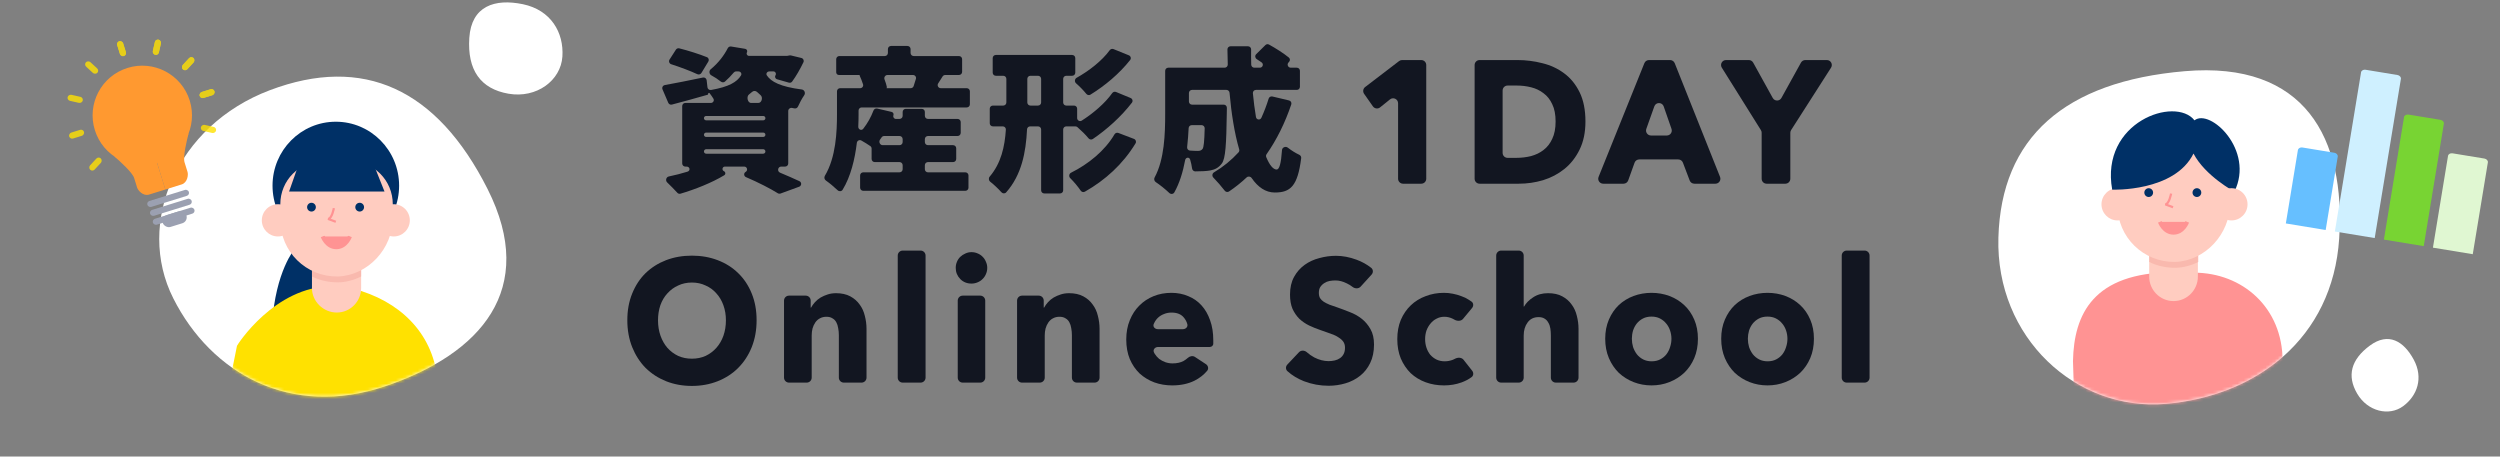 <svg width="805" height="147" viewBox="0 0 805 147" fill="none" xmlns="http://www.w3.org/2000/svg">
<rect x="0" y="0" width="805" height="147" fill="#808080" stroke="none"/>
<path d="M228.084 19.814C228.395 19.301 228.187 18.632 227.63 18.408C225.158 17.413 221.495 16.253 218.705 15.563C218.295 15.462 217.869 15.636 217.641 15.992L215.594 19.175C215.233 19.737 215.512 20.488 216.148 20.69C218.983 21.593 222.372 22.871 224.529 23.884C225.007 24.108 225.582 23.946 225.856 23.495L228.084 19.814ZM226.669 48.767C226.669 48.367 226.994 48.042 227.394 48.042H245.74C246.14 48.042 246.465 48.367 246.465 48.767C246.465 49.167 246.14 49.492 245.74 49.492H227.394C226.994 49.492 226.669 49.167 226.669 48.767ZM226.669 43.393C226.669 43.007 226.983 42.694 227.369 42.694H245.765C246.152 42.694 246.465 43.007 246.465 43.393C246.465 43.78 246.152 44.093 245.765 44.093H227.369C226.983 44.093 226.669 43.78 226.669 43.393ZM226.669 38.045C226.669 37.658 226.983 37.345 227.369 37.345H245.765C246.152 37.345 246.465 37.658 246.465 38.045C246.465 38.431 246.152 38.745 245.765 38.745H227.369C226.983 38.745 226.669 38.431 226.669 38.045ZM241.849 33.146C240.71 33.146 240.276 31.076 241.193 30.399C241.546 30.14 241.874 29.87 242.179 29.592C242.639 29.174 243.368 29.194 243.803 29.638C244.134 29.976 244.495 30.304 244.889 30.622C245.743 31.311 245.3 33.146 244.202 33.146H241.849ZM252.813 53.641C253.366 53.641 253.813 53.193 253.813 52.641V35.742C253.813 35.102 254.405 34.629 255.032 34.756C255.302 34.81 255.576 34.862 255.854 34.912C256.323 34.996 256.777 34.722 256.966 34.285C257.46 33.142 258.197 31.788 258.976 30.637C259.439 29.952 259.025 28.924 258.205 28.818C251.238 27.917 248.31 26.323 246.933 24.29C246.54 23.709 247.021 22.998 247.723 22.998H249.054C249.685 22.998 250.047 23.732 249.706 24.264C249.395 24.75 249.661 25.368 250.217 25.527L254.021 26.614C254.41 26.725 254.828 26.592 255.069 26.267C256.309 24.589 257.634 22.279 258.708 20.039C258.978 19.475 258.652 18.813 258.045 18.666L254.673 17.85C254.535 17.817 254.391 17.813 254.251 17.84L253.506 17.981C253.444 17.993 253.382 17.999 253.319 17.999H241.206C240.614 17.999 240.236 17.379 240.516 16.857C240.769 16.384 240.48 15.811 239.95 15.723L235.417 14.974C234.974 14.9 234.539 15.132 234.334 15.531C233.164 17.809 231.36 20.243 228.852 22.301C228.227 22.814 228.34 23.876 229.051 24.26C230.118 24.836 231.232 25.559 232.097 26.259C232.492 26.579 233.065 26.604 233.446 26.267C234.486 25.344 235.419 24.369 236.264 23.364C236.458 23.134 236.742 22.998 237.042 22.998H237.785C238.48 22.998 238.963 23.695 238.602 24.289C237.292 26.445 234.677 27.955 228.953 28.973C228.392 29.073 227.865 28.674 227.801 28.109L227.543 25.834C227.476 25.251 226.923 24.85 226.348 24.968C221.92 25.88 217.475 26.799 214.086 27.386C213.445 27.497 213.071 28.177 213.328 28.776L215.181 33.1C215.377 33.557 215.877 33.801 216.357 33.673C219.866 32.739 223.968 31.648 227.838 30.514C227.971 30.475 228.055 30.345 228.037 30.208C228 29.939 228.317 29.792 228.486 30.005C228.901 30.526 229.32 31.134 229.706 31.749C230.093 32.368 229.633 33.146 228.902 33.146H220.671C220.119 33.146 219.671 33.593 219.671 34.146V52.641C219.671 53.193 220.119 53.641 220.671 53.641H221.075C222.157 53.641 222.402 54.955 221.369 55.276C219.457 55.871 217.395 56.4 215.352 56.822C214.501 56.997 214.196 58.139 214.827 58.736C215.978 59.824 217.212 61.107 218.103 62.078C218.361 62.359 218.753 62.474 219.119 62.367C223.698 61.028 229.231 58.841 233.198 56.437C233.716 56.123 233.654 55.369 233.102 55.12C232.342 54.778 232.586 53.641 233.42 53.641H239.645C240.589 53.641 240.915 54.897 240.091 55.356C239.419 55.731 239.48 56.723 240.187 57.026C244.196 58.74 248.094 60.745 250.443 62.219C250.71 62.387 251.039 62.425 251.335 62.316L257.324 60.123C258.141 59.824 258.206 58.709 257.418 58.339C255.603 57.488 253.425 56.542 251.171 55.596C250.157 55.171 250.458 53.641 251.557 53.641H252.813Z" fill="#121621"/>
<path d="M289.655 43.793C290.207 43.793 290.655 44.241 290.655 44.793V45.743C290.655 46.295 290.207 46.743 289.655 46.743H284.221C283.345 46.743 282.859 45.664 283.372 44.953C283.536 44.725 283.698 44.492 283.857 44.253C284.047 43.969 284.364 43.793 284.705 43.793H289.655ZM293.984 24.148C294.631 24.148 295.107 24.753 294.93 25.376C294.7 26.188 294.441 26.996 294.188 27.734C294.05 28.133 293.673 28.397 293.251 28.397H285.549C285.443 28.397 285.423 28.246 285.526 28.218C285.571 28.206 285.6 28.162 285.592 28.115C285.454 27.372 285.176 26.491 284.823 25.588C284.557 24.907 285.043 24.148 285.773 24.148H293.984ZM276.458 35.595C276.458 35.043 276.906 34.595 277.458 34.595H311.3C311.852 34.595 312.3 34.148 312.3 33.595V29.397C312.3 28.845 311.852 28.397 311.3 28.397H302.93C302.14 28.397 301.664 27.525 302.091 26.86C302.546 26.152 303.025 25.403 303.508 24.624C303.692 24.329 304.014 24.148 304.362 24.148H308.801C309.353 24.148 309.801 23.7 309.801 23.148V19.049C309.801 18.497 309.353 18.049 308.801 18.049H294.204C293.652 18.049 293.204 17.601 293.204 17.049V15.8C293.204 15.248 292.757 14.8 292.204 14.8H286.906C286.354 14.8 285.906 15.248 285.906 15.8V17.049C285.906 17.601 285.458 18.049 284.906 18.049H270.26C269.708 18.049 269.26 18.497 269.26 19.049V23.282C269.26 23.76 269.647 24.148 270.126 24.148H276.8C276.852 24.148 276.861 24.222 276.811 24.235C276.784 24.241 276.769 24.271 276.781 24.296C277.195 25.165 277.583 26.172 277.898 27.156C278.097 27.779 277.62 28.397 276.965 28.397H270.51C269.958 28.397 269.51 28.845 269.51 29.397V36.695C269.51 42.394 269.194 50.618 265.605 56.613C265.302 57.119 265.455 57.794 265.939 58.132C267.112 58.952 268.643 60.223 269.716 61.256C270.187 61.71 270.978 61.667 271.319 61.109C273.931 56.847 275.265 51.287 275.899 46.011C275.983 45.308 276.74 44.899 277.356 45.247C278.361 45.815 279.424 46.467 280.253 47.049C280.51 47.23 280.657 47.528 280.657 47.843V51.191C280.657 51.744 281.105 52.191 281.657 52.191H289.655C290.207 52.191 290.655 52.639 290.655 53.191V54.491C290.655 55.043 290.207 55.491 289.655 55.491H277.958C277.406 55.491 276.958 55.938 276.958 56.491V60.439C276.958 60.992 277.406 61.439 277.958 61.439H310.85C311.403 61.439 311.85 60.992 311.85 60.439V56.491C311.85 55.938 311.403 55.491 310.85 55.491H298.803C298.251 55.491 297.803 55.043 297.803 54.491V53.191C297.803 52.639 298.251 52.191 298.803 52.191H306.901C307.453 52.191 307.901 51.744 307.901 51.191V47.743C307.901 47.19 307.453 46.743 306.901 46.743H298.803C298.251 46.743 297.803 46.295 297.803 45.743V44.793C297.803 44.241 298.251 43.793 298.803 43.793H308.351C308.903 43.793 309.351 43.346 309.351 42.793V39.294C309.351 38.742 308.903 38.294 308.351 38.294H298.803C298.251 38.294 297.803 37.847 297.803 37.294V36.045C297.803 35.493 297.356 35.045 296.803 35.045H291.655C291.103 35.045 290.655 35.493 290.655 36.045V37.294C290.655 37.847 290.207 38.294 289.655 38.294H288.471C287.872 38.294 287.469 37.677 287.683 37.118C287.861 36.653 287.58 36.146 287.094 36.033L282.448 34.953C281.944 34.835 281.436 35.124 281.253 35.608C280.473 37.672 279.337 39.718 277.963 41.464C277.391 42.191 276.316 41.694 276.364 40.77C276.439 39.344 276.458 37.987 276.458 36.745V35.595Z" fill="#121621"/>
<path d="M358.552 15.809C358.109 15.629 357.604 15.789 357.323 16.176C354.851 19.572 350.608 22.865 346.675 25.046C346.025 25.406 345.935 26.332 346.494 26.823C347.7 27.88 348.899 29.123 349.786 30.221C350.112 30.623 350.683 30.746 351.124 30.475C355.762 27.624 360.379 23.78 363.906 19.322C364.311 18.81 364.1 18.06 363.495 17.815L358.552 15.809ZM331.796 33.995C331.244 33.995 330.796 33.548 330.796 32.995V25.398C330.796 24.845 331.244 24.398 331.796 24.398H334.245C334.797 24.398 335.245 24.845 335.245 25.398V32.995C335.245 33.548 334.797 33.995 334.245 33.995H331.796ZM346.275 40.694C346.512 40.694 346.742 40.778 346.921 40.933C348.203 42.044 349.543 43.367 350.505 44.534C350.846 44.948 351.446 45.063 351.889 44.761C356.364 41.722 360.962 37.627 364.48 33.061C364.875 32.549 364.665 31.809 364.068 31.562L359.365 29.617C358.916 29.432 358.402 29.596 358.123 29.992C355.793 33.297 351.968 36.511 348.325 38.839C347.676 39.254 346.842 38.777 346.842 38.006V34.995C346.842 34.443 346.395 33.995 345.842 33.995H343.343C342.791 33.995 342.343 33.548 342.343 32.995V25.398C342.343 24.845 342.791 24.398 343.343 24.398H345.243C345.795 24.398 346.243 23.95 346.243 23.398V18.699C346.243 18.147 345.795 17.699 345.243 17.699H320.649C320.096 17.699 319.649 18.147 319.649 18.699V23.398C319.649 23.95 320.096 24.398 320.649 24.398H323.048C323.6 24.398 324.048 24.845 324.048 25.398V32.995C324.048 33.548 323.6 33.995 323.048 33.995H319.699C319.146 33.995 318.699 34.443 318.699 34.995V39.694C318.699 40.246 319.146 40.694 319.699 40.694H322.898C323.47 40.694 323.926 41.172 323.888 41.742C323.528 47.231 322.36 52.552 318.673 56.883C318.263 57.365 318.346 58.114 318.845 58.504C320.056 59.45 321.458 60.786 322.46 61.907C322.865 62.36 323.58 62.402 323.984 61.947C328.958 56.337 330.346 49.051 330.705 41.657C330.731 41.12 331.172 40.694 331.71 40.694H334.245C334.797 40.694 335.245 41.142 335.245 41.694V61.289C335.245 61.842 335.693 62.289 336.245 62.289H341.343C341.896 62.289 342.343 61.842 342.343 61.289V41.694C342.343 41.142 342.791 40.694 343.343 40.694H346.275ZM360.114 42.808C359.643 42.628 359.114 42.828 358.86 43.264C355.775 48.546 350.455 52.832 344.886 55.608C344.225 55.937 344.095 56.849 344.62 57.368C345.858 58.591 347.092 60.076 347.976 61.38C348.277 61.824 348.865 61.988 349.332 61.724C355.858 58.028 361.592 52.861 365.65 46.148C365.967 45.624 365.723 44.947 365.15 44.728L360.114 42.808Z" fill="#121621"/>
<path d="M386.913 40.294C387.473 40.294 387.924 40.756 387.91 41.316C387.804 45.577 387.605 47.385 387.233 47.942C386.833 48.442 386.384 48.592 385.734 48.592C385.122 48.592 384.218 48.563 383.156 48.482C382.595 48.44 382.193 47.933 382.256 47.374C382.492 45.274 382.648 43.213 382.742 41.255C382.768 40.718 383.209 40.294 383.746 40.294H386.913ZM409.705 31.067C409.186 30.943 408.663 31.249 408.505 31.759C407.839 33.913 407.055 35.967 406.165 37.922C405.775 38.778 404.575 38.61 404.419 37.682C404.014 35.274 403.679 32.691 403.427 30.031C403.372 29.448 403.833 28.947 404.419 28.947H417.576C418.129 28.947 418.576 28.499 418.576 27.947V22.798C418.576 22.246 418.129 21.798 417.576 21.798H415.626C414.745 21.798 414.295 20.741 414.906 20.105L415.077 19.927C415.463 19.526 415.447 18.887 415.017 18.535C413.316 17.14 410.743 15.516 408.624 14.349C408.241 14.138 407.767 14.209 407.457 14.516L404.487 17.452C404.025 17.908 404.114 18.677 404.658 19.03C405.166 19.359 405.692 19.712 406.216 20.074C407 20.617 406.607 21.798 405.653 21.798H403.887C403.352 21.798 402.911 21.377 402.894 20.841C402.842 19.201 402.837 17.562 402.861 15.922C402.869 15.361 402.419 14.9 401.858 14.9H396.232C395.679 14.9 395.231 15.348 395.235 15.9C395.245 17.518 395.28 19.136 395.34 20.755C395.361 21.324 394.906 21.798 394.337 21.798H376.186C375.634 21.798 375.186 22.246 375.186 22.798V36.795C375.186 43.004 374.961 51.281 371.785 57.15C371.506 57.665 371.681 58.325 372.17 58.647C373.518 59.532 375.296 60.972 376.518 62.141C376.997 62.599 377.798 62.54 378.125 61.964C379.802 59.009 380.909 55.357 381.612 51.58C381.788 50.633 382.949 50.465 383.228 51.388C383.516 52.34 383.732 53.33 383.849 54.243C383.916 54.772 384.353 55.191 384.887 55.187C386.807 55.173 388.522 55.106 389.683 54.891C391.182 54.591 392.332 54.091 393.432 52.641C394.632 51.042 394.882 46.443 395.032 36.245C395.032 35.858 395.043 35.25 395.055 34.724C395.068 34.161 394.616 33.696 394.053 33.696H383.834C383.282 33.696 382.834 33.248 382.834 32.696V29.947C382.834 29.394 383.282 28.947 383.834 28.947H394.911C395.431 28.947 395.864 29.346 395.91 29.864C396.502 36.503 397.486 42.848 399.021 48.107C399.119 48.44 399.041 48.801 398.807 49.058C396.504 51.577 393.853 53.742 390.912 55.492C390.319 55.845 390.214 56.681 390.696 57.176C391.924 58.435 393.398 60.138 394.36 61.4C394.688 61.832 395.297 61.956 395.747 61.654C397.742 60.311 399.644 58.797 401.409 57.134C401.883 56.688 402.653 56.785 403.023 57.322C405.051 60.266 407.524 61.989 410.478 61.989C415.489 61.989 417.848 60.001 418.985 50.912C419.041 50.46 418.779 50.031 418.366 49.839C417.178 49.288 415.85 48.461 414.667 47.538C413.974 46.997 412.863 47.444 412.804 48.32C412.504 52.735 411.94 54.591 411.078 54.591C409.95 54.591 408.778 53.133 407.729 50.592C407.6 50.282 407.647 49.928 407.839 49.652C411.108 44.969 413.784 39.574 415.79 33.622C415.976 33.07 415.643 32.481 415.077 32.346L409.705 31.067Z" fill="#121621"/>
<path d="M451.783 59.153C450.899 59.153 450.183 58.436 450.183 57.553V33.251C450.183 31.907 448.626 31.162 447.579 32.005L444.388 34.574C443.667 35.154 442.606 35.004 442.075 34.246L439.242 30.21C438.749 29.508 438.898 28.541 439.58 28.02L450.508 19.665C450.787 19.452 451.129 19.336 451.48 19.336H457.653C458.536 19.336 459.253 20.053 459.253 20.936V57.553C459.253 58.436 458.536 59.153 457.653 59.153H451.783Z" fill="#121621"/>
<path d="M510.513 39.132C510.513 42.619 509.883 45.637 508.624 48.186C507.4 50.698 505.762 52.779 503.711 54.429C501.695 56.041 499.41 57.24 496.854 58.028C494.299 58.778 491.708 59.153 489.08 59.153H476.427C475.544 59.153 474.827 58.436 474.827 57.553V20.936C474.827 20.053 475.544 19.336 476.427 19.336H488.648C491.348 19.336 494.011 19.674 496.638 20.349C499.266 20.986 501.605 22.073 503.657 23.61C505.708 25.11 507.364 27.135 508.624 29.684C509.883 32.233 510.513 35.383 510.513 39.132ZM500.903 39.132C500.903 36.883 500.544 35.027 499.824 33.565C499.14 32.065 498.204 30.884 497.016 30.021C495.865 29.122 494.533 28.484 493.021 28.11C491.546 27.735 490.016 27.547 488.432 27.547H485.443C484.56 27.547 483.843 28.263 483.843 29.147V49.229C483.843 50.113 484.56 50.829 485.443 50.829H488.216C489.872 50.829 491.456 50.642 492.967 50.267C494.515 49.855 495.865 49.199 497.016 48.299C498.204 47.399 499.14 46.199 499.824 44.7C500.544 43.2 500.903 41.344 500.903 39.132Z" fill="#121621"/>
<path d="M545.575 59.153C544.911 59.153 544.316 58.742 544.08 58.121L541.894 52.367C541.658 51.746 541.063 51.336 540.399 51.336H527.835C527.16 51.336 526.557 51.759 526.329 52.395L524.283 58.093C524.055 58.729 523.452 59.153 522.777 59.153H516.23C515.096 59.153 514.322 58.006 514.746 56.955L529.491 20.339C529.735 19.733 530.323 19.336 530.976 19.336H537.772C538.427 19.336 539.016 19.736 539.259 20.344L553.855 56.96C554.274 58.011 553.5 59.153 552.369 59.153H545.575ZM535.708 34.264C535.212 32.836 533.196 32.829 532.69 34.253L530.115 41.495C529.744 42.537 530.517 43.631 531.622 43.631H536.715C537.816 43.631 538.588 42.545 538.226 41.506L535.708 34.264Z" fill="#121621"/>
<path d="M576.736 41.887C576.571 42.144 576.484 42.444 576.484 42.749V57.553C576.484 58.436 575.767 59.153 574.884 59.153H568.852C567.968 59.153 567.252 58.436 567.252 57.553V42.741C567.252 42.441 567.167 42.146 567.008 41.892L554.424 21.785C553.757 20.72 554.523 19.336 555.78 19.336H563.123C563.705 19.336 564.241 19.652 564.523 20.162L570.819 31.54C571.427 32.641 573.01 32.641 573.619 31.54L579.914 20.162C580.196 19.652 580.732 19.336 581.314 19.336H588.245C589.509 19.336 590.274 20.734 589.592 21.799L576.736 41.887Z" fill="#121621"/>
<path d="M243.625 103.124C243.625 106.273 243.103 109.16 242.059 111.784C241.015 114.371 239.558 116.602 237.686 118.477C235.85 120.314 233.655 121.738 231.099 122.751C228.544 123.763 225.773 124.269 222.785 124.269C219.798 124.269 217.027 123.763 214.471 122.751C211.952 121.738 209.756 120.314 207.885 118.477C206.049 116.602 204.609 114.371 203.566 111.784C202.522 109.16 202 106.273 202 103.124C202 99.937 202.522 97.069 203.566 94.519C204.609 91.933 206.049 89.739 207.885 87.94C209.756 86.14 211.952 84.753 214.471 83.778C217.027 82.803 219.798 82.316 222.785 82.316C225.773 82.316 228.544 82.803 231.099 83.778C233.655 84.753 235.85 86.14 237.686 87.94C239.558 89.739 241.015 91.933 242.059 94.519C243.103 97.069 243.625 99.937 243.625 103.124ZM233.745 103.124C233.745 101.399 233.475 99.787 232.935 98.287C232.395 96.788 231.639 95.513 230.668 94.463C229.732 93.376 228.58 92.532 227.212 91.933C225.881 91.295 224.405 90.977 222.785 90.977C221.166 90.977 219.69 91.295 218.358 91.933C217.027 92.532 215.875 93.376 214.903 94.463C213.931 95.513 213.175 96.788 212.636 98.287C212.132 99.787 211.88 101.399 211.88 103.124C211.88 104.923 212.15 106.592 212.69 108.129C213.229 109.629 213.967 110.922 214.903 112.009C215.875 113.097 217.027 113.959 218.358 114.596C219.69 115.196 221.166 115.496 222.785 115.496C224.405 115.496 225.881 115.196 227.212 114.596C228.544 113.959 229.696 113.097 230.668 112.009C231.639 110.922 232.395 109.629 232.935 108.129C233.475 106.592 233.745 104.923 233.745 103.124Z" fill="#121621"/>
<path d="M271.71 123.201C270.827 123.201 270.11 122.484 270.11 121.601V107.904C270.11 107.117 270.038 106.367 269.894 105.654C269.786 104.942 269.588 104.324 269.301 103.799C269.013 103.236 268.599 102.805 268.059 102.505C267.555 102.168 266.907 101.999 266.115 101.999C265.323 101.999 264.622 102.168 264.01 102.505C263.434 102.805 262.948 103.236 262.552 103.799C262.156 104.361 261.85 105.017 261.634 105.767C261.454 106.479 261.364 107.229 261.364 108.016V121.601C261.364 122.484 260.648 123.201 259.764 123.201H254.056C253.173 123.201 252.456 122.484 252.456 121.601V96.794C252.456 95.911 253.173 95.194 254.056 95.194H259.44C260.324 95.194 261.04 95.911 261.04 96.794V99.007C261.04 99.044 261.071 99.075 261.108 99.075C261.133 99.075 261.156 99.061 261.168 99.039C261.489 98.452 261.896 97.883 262.39 97.331C262.93 96.731 263.542 96.225 264.226 95.813C264.946 95.4 265.719 95.063 266.547 94.801C267.375 94.538 268.257 94.407 269.193 94.407C270.992 94.407 272.522 94.744 273.782 95.419C275.041 96.094 276.049 96.975 276.805 98.062C277.597 99.112 278.155 100.331 278.478 101.718C278.838 103.105 279.018 104.492 279.018 105.879V121.601C279.018 122.484 278.302 123.201 277.418 123.201H271.71Z" fill="#121621"/>
<path d="M290.671 123.201C289.788 123.201 289.071 122.484 289.071 121.601V82.285C289.071 81.401 289.788 80.685 290.671 80.685H296.433C297.317 80.685 298.033 81.401 298.033 82.285V121.601C298.033 122.484 297.317 123.201 296.433 123.201H290.671Z" fill="#121621"/>
<path d="M317.893 86.253C317.893 86.965 317.749 87.64 317.461 88.277C317.209 88.877 316.849 89.402 316.381 89.852C315.949 90.302 315.41 90.658 314.762 90.92C314.15 91.183 313.502 91.314 312.818 91.314C311.378 91.314 310.173 90.826 309.201 89.852C308.229 88.84 307.743 87.64 307.743 86.253C307.743 85.578 307.869 84.94 308.121 84.341C308.373 83.703 308.733 83.159 309.201 82.71C309.669 82.26 310.209 81.903 310.821 81.641C311.432 81.341 312.098 81.191 312.818 81.191C313.502 81.191 314.15 81.322 314.762 81.585C315.41 81.847 315.949 82.204 316.381 82.653C316.849 83.103 317.209 83.647 317.461 84.284C317.749 84.884 317.893 85.54 317.893 86.253ZM309.991 123.201C309.107 123.201 308.391 122.484 308.391 121.601V96.794C308.391 95.911 309.107 95.194 309.991 95.194H315.645C316.529 95.194 317.245 95.911 317.245 96.794V121.601C317.245 122.484 316.529 123.201 315.645 123.201H309.991Z" fill="#121621"/>
<path d="M346.751 123.201C345.868 123.201 345.151 122.484 345.151 121.601V107.904C345.151 107.117 345.079 106.367 344.935 105.654C344.827 104.942 344.63 104.324 344.342 103.799C344.054 103.236 343.64 102.805 343.1 102.505C342.596 102.168 341.948 101.999 341.156 101.999C340.364 101.999 339.663 102.168 339.051 102.505C338.475 102.805 337.989 103.236 337.593 103.799C337.197 104.361 336.891 105.017 336.675 105.767C336.495 106.479 336.405 107.229 336.405 108.016V121.601C336.405 122.484 335.689 123.201 334.805 123.201H329.097C328.214 123.201 327.497 122.484 327.497 121.601V96.794C327.497 95.911 328.214 95.194 329.097 95.194H334.481C335.365 95.194 336.081 95.911 336.081 96.794V99.007C336.081 99.044 336.112 99.075 336.149 99.075C336.174 99.075 336.197 99.061 336.209 99.039C336.53 98.452 336.937 97.883 337.431 97.331C337.971 96.731 338.583 96.225 339.267 95.813C339.987 95.4 340.76 95.063 341.588 94.801C342.416 94.538 343.298 94.407 344.234 94.407C346.033 94.407 347.563 94.744 348.823 95.419C350.082 96.094 351.09 96.975 351.846 98.062C352.638 99.112 353.196 100.331 353.52 101.718C353.879 103.105 354.059 104.492 354.059 105.879V121.601C354.059 122.484 353.343 123.201 352.459 123.201H346.751Z" fill="#121621"/>
<path d="M380.922 105.992C381.806 105.992 382.551 105.263 382.326 104.408C382.114 103.601 381.729 102.873 381.173 102.224C380.309 101.174 378.995 100.649 377.232 100.649C376.368 100.649 375.576 100.799 374.856 101.099C374.136 101.362 373.506 101.737 372.967 102.224C372.427 102.711 371.995 103.292 371.671 103.967C371.606 104.096 371.546 104.225 371.493 104.357C371.147 105.204 371.898 105.992 372.814 105.992H380.922ZM390.675 109.535C390.675 109.91 390.675 110.285 390.675 110.66C390.675 111.268 390.159 111.728 389.55 111.728H372.884C371.943 111.728 371.178 112.559 371.557 113.421C371.623 113.573 371.697 113.721 371.779 113.865C372.175 114.502 372.661 115.065 373.236 115.552C373.848 116.002 374.514 116.358 375.234 116.621C375.99 116.883 376.764 117.014 377.556 117.014C378.959 117.014 380.147 116.752 381.119 116.227C381.617 115.939 382.068 115.611 382.472 115.244C383.109 114.664 384.065 114.465 384.785 114.939L388.311 117.259C389.05 117.745 389.262 118.746 388.689 119.419C387.577 120.725 386.223 121.78 384.628 122.582C382.576 123.594 380.183 124.1 377.448 124.1C375.432 124.1 373.524 123.782 371.725 123.144C369.925 122.469 368.342 121.513 366.974 120.276C365.642 119.001 364.58 117.446 363.789 115.608C363.033 113.771 362.655 111.672 362.655 109.31C362.655 107.023 363.033 104.961 363.789 103.124C364.544 101.249 365.57 99.675 366.866 98.4C368.162 97.088 369.691 96.075 371.455 95.363C373.218 94.651 375.126 94.294 377.178 94.294C379.157 94.294 380.975 94.651 382.63 95.363C384.286 96.038 385.708 97.031 386.895 98.344C388.083 99.656 389.001 101.249 389.649 103.124C390.333 104.998 390.675 107.135 390.675 109.535Z" fill="#121621"/>
<path d="M438.117 92.305C437.442 93.046 436.259 92.979 435.475 92.353C434.945 91.929 434.349 91.564 433.687 91.258C432.427 90.62 431.203 90.302 430.016 90.302C429.404 90.302 428.774 90.358 428.126 90.47C427.514 90.583 426.956 90.808 426.452 91.145C425.949 91.445 425.517 91.858 425.157 92.382C424.833 92.87 424.671 93.507 424.671 94.294C424.671 94.969 424.797 95.532 425.049 95.982C425.337 96.431 425.733 96.825 426.237 97.163C426.776 97.5 427.406 97.819 428.126 98.119C428.846 98.381 429.656 98.662 430.556 98.962C431.851 99.412 433.201 99.918 434.605 100.481C436.008 101.006 437.286 101.718 438.438 102.618C439.59 103.517 440.543 104.642 441.299 105.992C442.055 107.304 442.433 108.954 442.433 110.941C442.433 113.228 442.019 115.215 441.191 116.902C440.399 118.552 439.32 119.92 437.952 121.007C436.584 122.095 435.019 122.901 433.255 123.425C431.491 123.95 429.674 124.213 427.802 124.213C425.067 124.213 422.421 123.725 419.866 122.751C417.819 121.94 416.049 120.864 414.556 119.524C413.931 118.963 413.942 118.003 414.518 117.392L418.263 113.422C418.936 112.708 420.085 112.77 420.814 113.425C421.511 114.051 422.311 114.61 423.213 115.102C424.761 115.89 426.291 116.283 427.802 116.283C428.486 116.283 429.152 116.208 429.8 116.058C430.448 115.908 431.005 115.665 431.473 115.327C431.977 114.99 432.373 114.54 432.661 113.978C432.949 113.415 433.093 112.74 433.093 111.953C433.093 111.203 432.913 110.566 432.553 110.041C432.193 109.516 431.671 109.047 430.987 108.635C430.34 108.185 429.512 107.791 428.504 107.454C427.532 107.079 426.416 106.685 425.157 106.273C423.933 105.861 422.727 105.373 421.54 104.811C420.388 104.249 419.344 103.536 418.408 102.674C417.508 101.774 416.771 100.706 416.195 99.468C415.655 98.194 415.385 96.656 415.385 94.857C415.385 92.645 415.817 90.752 416.681 89.177C417.544 87.602 418.678 86.309 420.082 85.296C421.486 84.284 423.069 83.553 424.833 83.103C426.596 82.616 428.378 82.372 430.178 82.372C432.337 82.372 434.533 82.785 436.764 83.609C438.524 84.249 440.11 85.126 441.522 86.24C442.205 86.779 442.236 87.778 441.651 88.421L438.117 92.305Z" fill="#121621"/>
<path d="M471.093 102.684C470.431 103.481 469.174 103.439 468.285 102.907C468.113 102.804 467.933 102.708 467.744 102.618C466.88 102.205 465.998 101.999 465.098 101.999C464.162 101.999 463.317 102.205 462.561 102.618C461.805 102.993 461.157 103.517 460.617 104.192C460.077 104.83 459.645 105.579 459.321 106.442C459.033 107.304 458.89 108.223 458.89 109.197C458.89 110.172 459.033 111.091 459.321 111.953C459.609 112.815 460.023 113.584 460.563 114.259C461.139 114.896 461.805 115.402 462.561 115.777C463.353 116.152 464.234 116.34 465.206 116.34C466.106 116.34 466.988 116.171 467.852 115.833C468.068 115.743 468.273 115.645 468.469 115.537C469.372 115.041 470.621 115.033 471.258 115.843L474.049 119.389C474.549 120.024 474.503 120.943 473.857 121.429C472.935 122.122 471.851 122.694 470.605 123.144C468.841 123.782 466.97 124.1 464.99 124.1C462.867 124.1 460.887 123.763 459.051 123.088C457.216 122.413 455.614 121.438 454.247 120.164C452.915 118.851 451.853 117.277 451.061 115.44C450.305 113.603 449.928 111.522 449.928 109.197C449.928 106.91 450.305 104.848 451.061 103.011C451.853 101.174 452.915 99.618 454.247 98.344C455.614 97.031 457.216 96.038 459.051 95.363C460.887 94.651 462.849 94.294 464.936 94.294C465.908 94.294 466.862 94.388 467.798 94.576C468.769 94.763 469.687 95.026 470.551 95.363C471.451 95.663 472.261 96.057 472.98 96.544C473.289 96.728 473.579 96.92 473.851 97.123C474.504 97.607 474.532 98.535 474.013 99.162L471.093 102.684Z" fill="#121621"/>
<path d="M500.977 123.201C500.093 123.201 499.377 122.484 499.377 121.601V108.016C499.377 107.229 499.323 106.479 499.215 105.767C499.107 105.055 498.891 104.436 498.567 103.911C498.279 103.349 497.883 102.918 497.379 102.618C496.875 102.28 496.227 102.112 495.436 102.112C493.888 102.112 492.7 102.693 491.872 103.855C491.044 104.98 490.631 106.386 490.631 108.073V121.601C490.631 122.484 489.914 123.201 489.031 123.201H483.377C482.493 123.201 481.777 122.484 481.777 121.601V82.285C481.777 81.401 482.493 80.685 483.377 80.685H489.031C489.914 80.685 490.631 81.401 490.631 82.285V98.669C490.631 98.707 490.661 98.737 490.698 98.737C490.723 98.737 490.746 98.724 490.758 98.702C491.371 97.592 492.336 96.61 493.654 95.757C494.986 94.857 496.587 94.407 498.459 94.407C500.294 94.407 501.824 94.744 503.048 95.419C504.308 96.094 505.315 96.975 506.071 98.062C506.863 99.112 507.421 100.331 507.745 101.718C508.105 103.105 508.285 104.492 508.285 105.879V121.601C508.285 122.484 507.568 123.201 506.685 123.201H500.977Z" fill="#121621"/>
<path d="M546.734 109.085C546.734 111.372 546.338 113.453 545.546 115.327C544.755 117.164 543.675 118.739 542.307 120.051C540.939 121.326 539.356 122.319 537.556 123.032C535.757 123.744 533.831 124.1 531.779 124.1C529.764 124.1 527.838 123.744 526.003 123.032C524.203 122.319 522.62 121.326 521.252 120.051C519.92 118.739 518.858 117.164 518.067 115.327C517.275 113.453 516.879 111.372 516.879 109.085C516.879 106.798 517.275 104.736 518.067 102.899C518.858 101.062 519.92 99.506 521.252 98.231C522.62 96.956 524.203 95.982 526.003 95.307C527.838 94.632 529.764 94.294 531.779 94.294C533.831 94.294 535.757 94.632 537.556 95.307C539.356 95.982 540.939 96.956 542.307 98.231C543.675 99.506 544.755 101.062 545.546 102.899C546.338 104.736 546.734 106.798 546.734 109.085ZM538.204 109.085C538.204 108.185 538.06 107.304 537.772 106.442C537.484 105.579 537.07 104.83 536.53 104.192C535.991 103.517 535.325 102.974 534.533 102.561C533.741 102.149 532.823 101.943 531.779 101.943C530.736 101.943 529.818 102.149 529.026 102.561C528.234 102.974 527.568 103.517 527.029 104.192C526.525 104.83 526.129 105.579 525.841 106.442C525.589 107.304 525.463 108.185 525.463 109.085C525.463 109.985 525.589 110.866 525.841 111.728C526.129 112.59 526.543 113.378 527.083 114.09C527.622 114.765 528.288 115.309 529.08 115.721C529.872 116.133 530.79 116.34 531.833 116.34C532.877 116.34 533.795 116.133 534.587 115.721C535.379 115.309 536.045 114.765 536.584 114.09C537.124 113.378 537.52 112.59 537.772 111.728C538.06 110.866 538.204 109.985 538.204 109.085Z" fill="#121621"/>
<path d="M584.085 109.085C584.085 111.372 583.689 113.453 582.897 115.327C582.105 117.164 581.026 118.739 579.658 120.051C578.29 121.326 576.707 122.319 574.907 123.032C573.107 123.744 571.182 124.1 569.13 124.1C567.115 124.1 565.189 123.744 563.354 123.032C561.554 122.319 559.97 121.326 558.603 120.051C557.271 118.739 556.209 117.164 555.417 115.327C554.625 113.453 554.23 111.372 554.23 109.085C554.23 106.798 554.625 104.736 555.417 102.899C556.209 101.062 557.271 99.506 558.603 98.231C559.97 96.956 561.554 95.982 563.354 95.307C565.189 94.632 567.115 94.294 569.13 94.294C571.182 94.294 573.107 94.632 574.907 95.307C576.707 95.982 578.29 96.956 579.658 98.231C581.026 99.506 582.105 101.062 582.897 102.899C583.689 104.736 584.085 106.798 584.085 109.085ZM575.555 109.085C575.555 108.185 575.411 107.304 575.123 106.442C574.835 105.579 574.421 104.83 573.881 104.192C573.341 103.517 572.675 102.974 571.884 102.561C571.092 102.149 570.174 101.943 569.13 101.943C568.086 101.943 567.169 102.149 566.377 102.561C565.585 102.974 564.919 103.517 564.379 104.192C563.875 104.83 563.479 105.579 563.192 106.442C562.94 107.304 562.814 108.185 562.814 109.085C562.814 109.985 562.94 110.866 563.192 111.728C563.479 112.59 563.893 113.378 564.433 114.09C564.973 114.765 565.639 115.309 566.431 115.721C567.223 116.133 568.14 116.34 569.184 116.34C570.228 116.34 571.146 116.133 571.938 115.721C572.729 115.309 573.395 114.765 573.935 114.09C574.475 113.378 574.871 112.59 575.123 111.728C575.411 110.866 575.555 109.985 575.555 109.085Z" fill="#121621"/>
<path d="M594.638 123.201C593.754 123.201 593.038 122.484 593.038 121.601V82.285C593.038 81.401 593.754 80.685 594.638 80.685H600.4C601.284 80.685 602 81.401 602 82.285V121.601C602 122.484 601.284 123.201 600.4 123.201H594.638Z" fill="#121621"/>
<path d="M55.795 96.062C68 120.262 93.532 134.705 124.129 124.344C154.726 113.984 173.31 93.204 157.002 60.867C140.694 28.529 116.972 17.677 86.884 29.048C56.797 40.419 43.591 71.862 55.795 96.062Z" fill="white"/>
<mask id="mask0" mask-type="alpha" maskUnits="userSpaceOnUse" x="35" y="7" width="142" height="140">
<path d="M55.795 96.062C68 120.262 93.532 134.705 124.129 124.344C154.727 113.984 173.31 93.204 157.002 60.867C140.694 28.529 116.972 17.677 86.884 29.048C56.797 40.419 43.591 71.862 55.795 96.062Z" fill="#FFF5EB"/>
</mask>
<g mask="url(#mask0)">
<path d="M108.134 80.382C119.39 80.382 128.514 71.162 128.514 59.788C128.514 48.414 119.39 39.194 108.134 39.194C96.878 39.194 87.754 48.414 87.754 59.788C87.754 71.162 96.878 80.382 108.134 80.382Z" fill="#003066"/>
<path d="M94.965 80.067C94.965 80.067 88.695 87.142 87.597 104.591L102.961 105.535C102.961 105.535 100.452 91.072 100.923 86.984L94.965 80.067Z" fill="#003066"/>
<path d="M106.88 92.172C110.172 92.172 113.464 92.801 116.443 93.744C130.866 98.461 140.429 109.308 141.056 124.557L141.683 146.408H69.255L76.31 111.351C76.31 111.194 88.381 92.172 106.88 92.172Z" fill="#FFE100"/>
<path d="M108.448 100.635C112.837 100.635 116.286 97.019 116.286 92.775V78.626H100.452V92.775C100.452 97.019 104.058 100.635 108.448 100.635Z" fill="#FFCCC0"/>
<path opacity="0.5" d="M100.452 89.028C102.961 90.286 105.783 90.915 108.761 90.915C111.426 90.915 114.091 90.129 116.286 89.028V84.469H100.452V89.028Z" fill="#F4A79D"/>
<path d="M126.476 65.762V70.163C126.476 80.067 118.481 88.714 108.761 89.028C98.571 89.185 90.262 81.011 90.262 70.792V65.762C90.262 58.059 96.376 51.928 104.058 51.928H112.68C120.362 51.928 126.476 58.059 126.476 65.762Z" fill="#FFCCC0"/>
<path d="M107.507 67.019C107.507 67.019 106.88 70.478 105.626 70.478L108.134 71.421" stroke="#FF9393" stroke-width="0.72" stroke-miterlimit="10" stroke-linejoin="bevel"/>
<path d="M103.901 76.137C103.901 76.137 105.155 79.596 108.291 79.596C111.426 79.596 112.68 76.137 112.68 76.137" fill="#FF9393" stroke="#FF9393" stroke-width="1.3" stroke-miterlimit="10"/>
<path d="M115.816 68.12C116.595 68.12 117.227 67.486 117.227 66.705C117.227 65.924 116.595 65.29 115.816 65.29C115.037 65.29 114.405 65.924 114.405 66.705C114.405 67.486 115.037 68.12 115.816 68.12Z" fill="#003066"/>
<path d="M100.296 68.12C101.075 68.12 101.706 67.486 101.706 66.705C101.706 65.924 101.075 65.29 100.296 65.29C99.516 65.29 98.885 65.924 98.885 66.705C98.885 67.486 99.516 68.12 100.296 68.12Z" fill="#003066"/>
<path d="M126.79 76.138C129.647 76.138 131.963 73.815 131.963 70.95C131.963 68.085 129.647 65.762 126.79 65.762C123.932 65.762 121.616 68.085 121.616 70.95C121.616 73.815 123.932 76.138 126.79 76.138Z" fill="#FFCCC0"/>
<path d="M89.478 76.138C92.336 76.138 94.652 73.815 94.652 70.95C94.652 68.085 92.336 65.762 89.478 65.762C86.621 65.762 84.305 68.085 84.305 70.95C84.305 73.815 86.621 76.138 89.478 76.138Z" fill="#FFCCC0"/>
<path d="M96.063 53.186L93.084 61.675H123.811L119.735 51.456H96.063V53.186Z" fill="#003066"/>
</g>
<path d="M181.093 18.202C181.594 10.486 177.407 3.24 168.385 1.359C159.363 -0.522 151.787 1.898 151.117 12.208C150.446 22.519 154.708 28.62 163.751 30.179C172.794 31.737 180.591 25.918 181.093 18.202Z" fill="white"/>
<path d="M773.821 130.781C778.349 127.436 780.413 121.704 777.223 115.802C774.032 109.901 769.128 106.822 763.078 111.291C757.028 115.76 755.635 120.996 759.015 126.758C762.395 132.521 769.294 134.125 773.821 130.781Z" fill="white"/>
<path d="M697.43 130.043C726.41 127.564 751.102 109.098 753.217 76.816C755.331 44.533 742.229 19.61 703.505 22.922C664.781 26.234 644.388 44.332 643.483 76.511C642.579 108.69 668.451 132.521 697.43 130.043Z" fill="white"/>
<mask id="mask1" mask-type="alpha" maskUnits="userSpaceOnUse" x="639" y="19" width="120" height="116">
<path d="M697.43 130.043C726.41 127.564 751.102 109.098 753.217 76.816C755.331 44.533 742.229 19.61 703.505 22.922C664.781 26.234 644.388 44.332 643.483 76.511C642.579 108.69 668.451 132.521 697.43 130.043Z" fill="#FFF5EB"/>
</mask>
<g mask="url(#mask1)">
<path d="M701.76 87.484C703.328 87.484 705.052 87.641 706.463 87.798C722 87.798 735 99 735 116.252L728.881 159.012H668.838L667.5 116.252C667.814 101.161 674 87.798 699.722 87.641C695.5 87.484 701.133 87.484 701.76 87.484Z" fill="#FF9393"/>
<path d="M699.879 96.947C704.268 96.947 707.717 93.331 707.717 89.087V74.938H692.04V89.087C692.04 93.331 695.489 96.947 699.879 96.947Z" fill="#FFCCC0"/>
<path opacity="0.5" d="M692.04 84.34C694.549 85.597 697.37 86.226 700.349 86.226C703.014 86.226 705.679 85.44 707.874 84.34V79.781H692.04V84.34Z" fill="#F4A79D"/>
<path d="M718.064 61.073V65.475C718.064 75.379 710.069 84.025 700.349 84.34C690.159 84.497 681.85 76.322 681.85 66.261V61.231C681.85 53.528 687.964 47.397 695.646 47.397H704.268C711.793 47.239 718.064 53.37 718.064 61.073Z" fill="#FFCCC0"/>
<path d="M699.095 62.331C699.095 62.331 698.468 65.79 697.214 65.79L699.722 66.733" stroke="#FF9393" stroke-width="0.72" stroke-miterlimit="10" stroke-linejoin="bevel"/>
<path d="M695.489 71.449C695.489 71.449 696.743 74.908 699.879 74.908C703.014 74.908 704.268 71.449 704.268 71.449" fill="#FF9393" stroke="#FF9393" stroke-width="1.3" stroke-miterlimit="10"/>
<path d="M707.404 63.431C708.183 63.431 708.815 62.798 708.815 62.016C708.815 61.235 708.183 60.602 707.404 60.602C706.625 60.602 705.993 61.235 705.993 62.016C705.993 62.798 706.625 63.431 707.404 63.431Z" fill="#003066"/>
<path d="M691.884 63.431C692.663 63.431 693.295 62.798 693.295 62.016C693.295 61.235 692.663 60.602 691.884 60.602C691.104 60.602 690.473 61.235 690.473 62.016C690.473 62.798 691.104 63.431 691.884 63.431Z" fill="#003066"/>
<path d="M681.85 70.977C684.707 70.977 687.024 68.654 687.024 65.789C687.024 62.924 684.707 60.602 681.85 60.602C678.993 60.602 676.677 62.924 676.677 65.789C676.677 68.654 678.993 70.977 681.85 70.977Z" fill="#FFCCC0"/>
<path d="M706.62 38.75C700.506 30.89 676.207 39.222 680.126 61.073C680.126 61.073 700.192 61.859 706.306 49.44C710.069 56.672 719.475 61.702 719.475 61.702C726.059 48.34 711.636 34.82 706.62 38.75Z" fill="#003066"/>
<path d="M718.534 70.977C721.391 70.977 723.708 68.654 723.708 65.789C723.708 62.924 721.391 60.602 718.534 60.602C715.677 60.602 713.361 62.924 713.361 65.789C713.361 68.654 715.677 70.977 718.534 70.977Z" fill="#FFCCC0"/>
</g>
<path d="M739.925 48.331C740.02 47.752 740.672 47.376 741.38 47.493L751.642 49.181C752.351 49.298 752.848 49.862 752.752 50.442L748.866 74.061L736.039 71.95L739.925 48.331Z" fill="#66BFFF"/>
<path d="M788.264 50.192C788.358 49.619 789.009 49.249 789.718 49.366L799.98 51.054C800.688 51.171 801.186 51.73 801.092 52.302L796.229 81.854L783.402 79.743L788.264 50.192Z" fill="#E0F7D2"/>
<path d="M774.1 37.727C774.194 37.154 774.845 36.784 775.553 36.901L785.815 38.589C786.524 38.706 787.022 39.264 786.927 39.837L780.441 79.256L767.614 77.145L774.1 37.727Z" fill="#78D433"/>
<path d="M760.261 23.287C760.355 22.715 761.005 22.345 761.714 22.462L771.976 24.151C772.685 24.267 773.183 24.825 773.088 25.397L764.654 76.658L751.826 74.548L760.261 23.287Z" fill="#CFF0FF"/>
<circle cx="45.82" cy="37.148" r="16" transform="rotate(-17.279 45.82 37.148)" fill="#FF9930"/>
<path d="M43.188 57.306C42.634 55.524 38.523 51.846 36.854 50.41L48.79 46.697L53.245 61.02L47.994 62.653C46.084 63.247 44.436 61.316 44.159 60.425L43.188 57.306Z" fill="#FF9930"/>
<path d="M59.421 52.257C58.866 50.475 60.166 45.113 60.725 42.984L48.79 46.697L53.245 61.02L58.497 59.386C60.407 58.792 60.668 56.267 60.391 55.376L59.421 52.257Z" fill="#FF9930"/>
<rect x="47.156" y="65.009" width="14" height="2" rx="1" transform="rotate(-17.279 47.156 65.009)" fill="#9BA0B1"/>
<rect x="48.046" y="67.874" width="14" height="2" rx="1" transform="rotate(-17.279 48.046 67.874)" fill="#9BA0B1"/>
<rect x="48.938" y="70.739" width="14" height="2" rx="1" transform="rotate(-17.279 48.938 70.739)" fill="#9BA0B1"/>
<rect x="51.803" y="69.847" width="8" height="4" rx="2" transform="rotate(-17.279 51.803 69.847)" fill="#9BA0B1"/>
<g opacity="0.8">
<rect x="37.439" y="13.574" width="2" height="5" rx="1" transform="rotate(-17.279 37.439 13.574)" fill="#FFE100"/>
<rect x="37.439" y="13.574" width="2" height="5" rx="1" transform="rotate(-17.279 37.439 13.574)" fill="#FFE100"/>
<rect x="61.558" y="17.993" width="2" height="5" rx="1" transform="rotate(42.721 61.558 17.993)" fill="#FFE100"/>
<rect x="61.557" y="17.993" width="2" height="5" rx="1" transform="rotate(42.721 61.557 17.993)" fill="#FFE100"/>
<rect x="69.789" y="41.09" width="2" height="5" rx="1" transform="rotate(102.721 69.789 41.09)" fill="#FFE100"/>
<rect x="50.09" y="12.553" width="2" height="5" rx="1" transform="rotate(12.721 50.09 12.553)" fill="#FFE100"/>
<rect x="50.09" y="12.553" width="2" height="5" rx="1" transform="rotate(12.721 50.09 12.553)" fill="#FFE100"/>
<rect x="68.768" y="28.439" width="2" height="5" rx="1" transform="rotate(72.721 68.768 28.439)" fill="#FFE100"/>
<rect x="68.768" y="28.439" width="2" height="5" rx="1" transform="rotate(72.721 68.768 28.439)" fill="#FFE100"/>
<rect x="31.707" y="50.318" width="2" height="5" rx="1" transform="rotate(42.721 31.707 50.318)" fill="#FFE100"/>
<rect x="26.869" y="31.402" width="2" height="5" rx="1" transform="rotate(102.721 26.869 31.402)" fill="#FFE100"/>
<rect x="26.754" y="41.508" width="2" height="5" rx="1" transform="rotate(72.721 26.754 41.508)" fill="#FFE100"/>
<rect x="32.024" y="22.707" width="2" height="5" rx="1" transform="rotate(132.721 32.024 22.707)" fill="#FFE100"/>
</g>
</svg>

